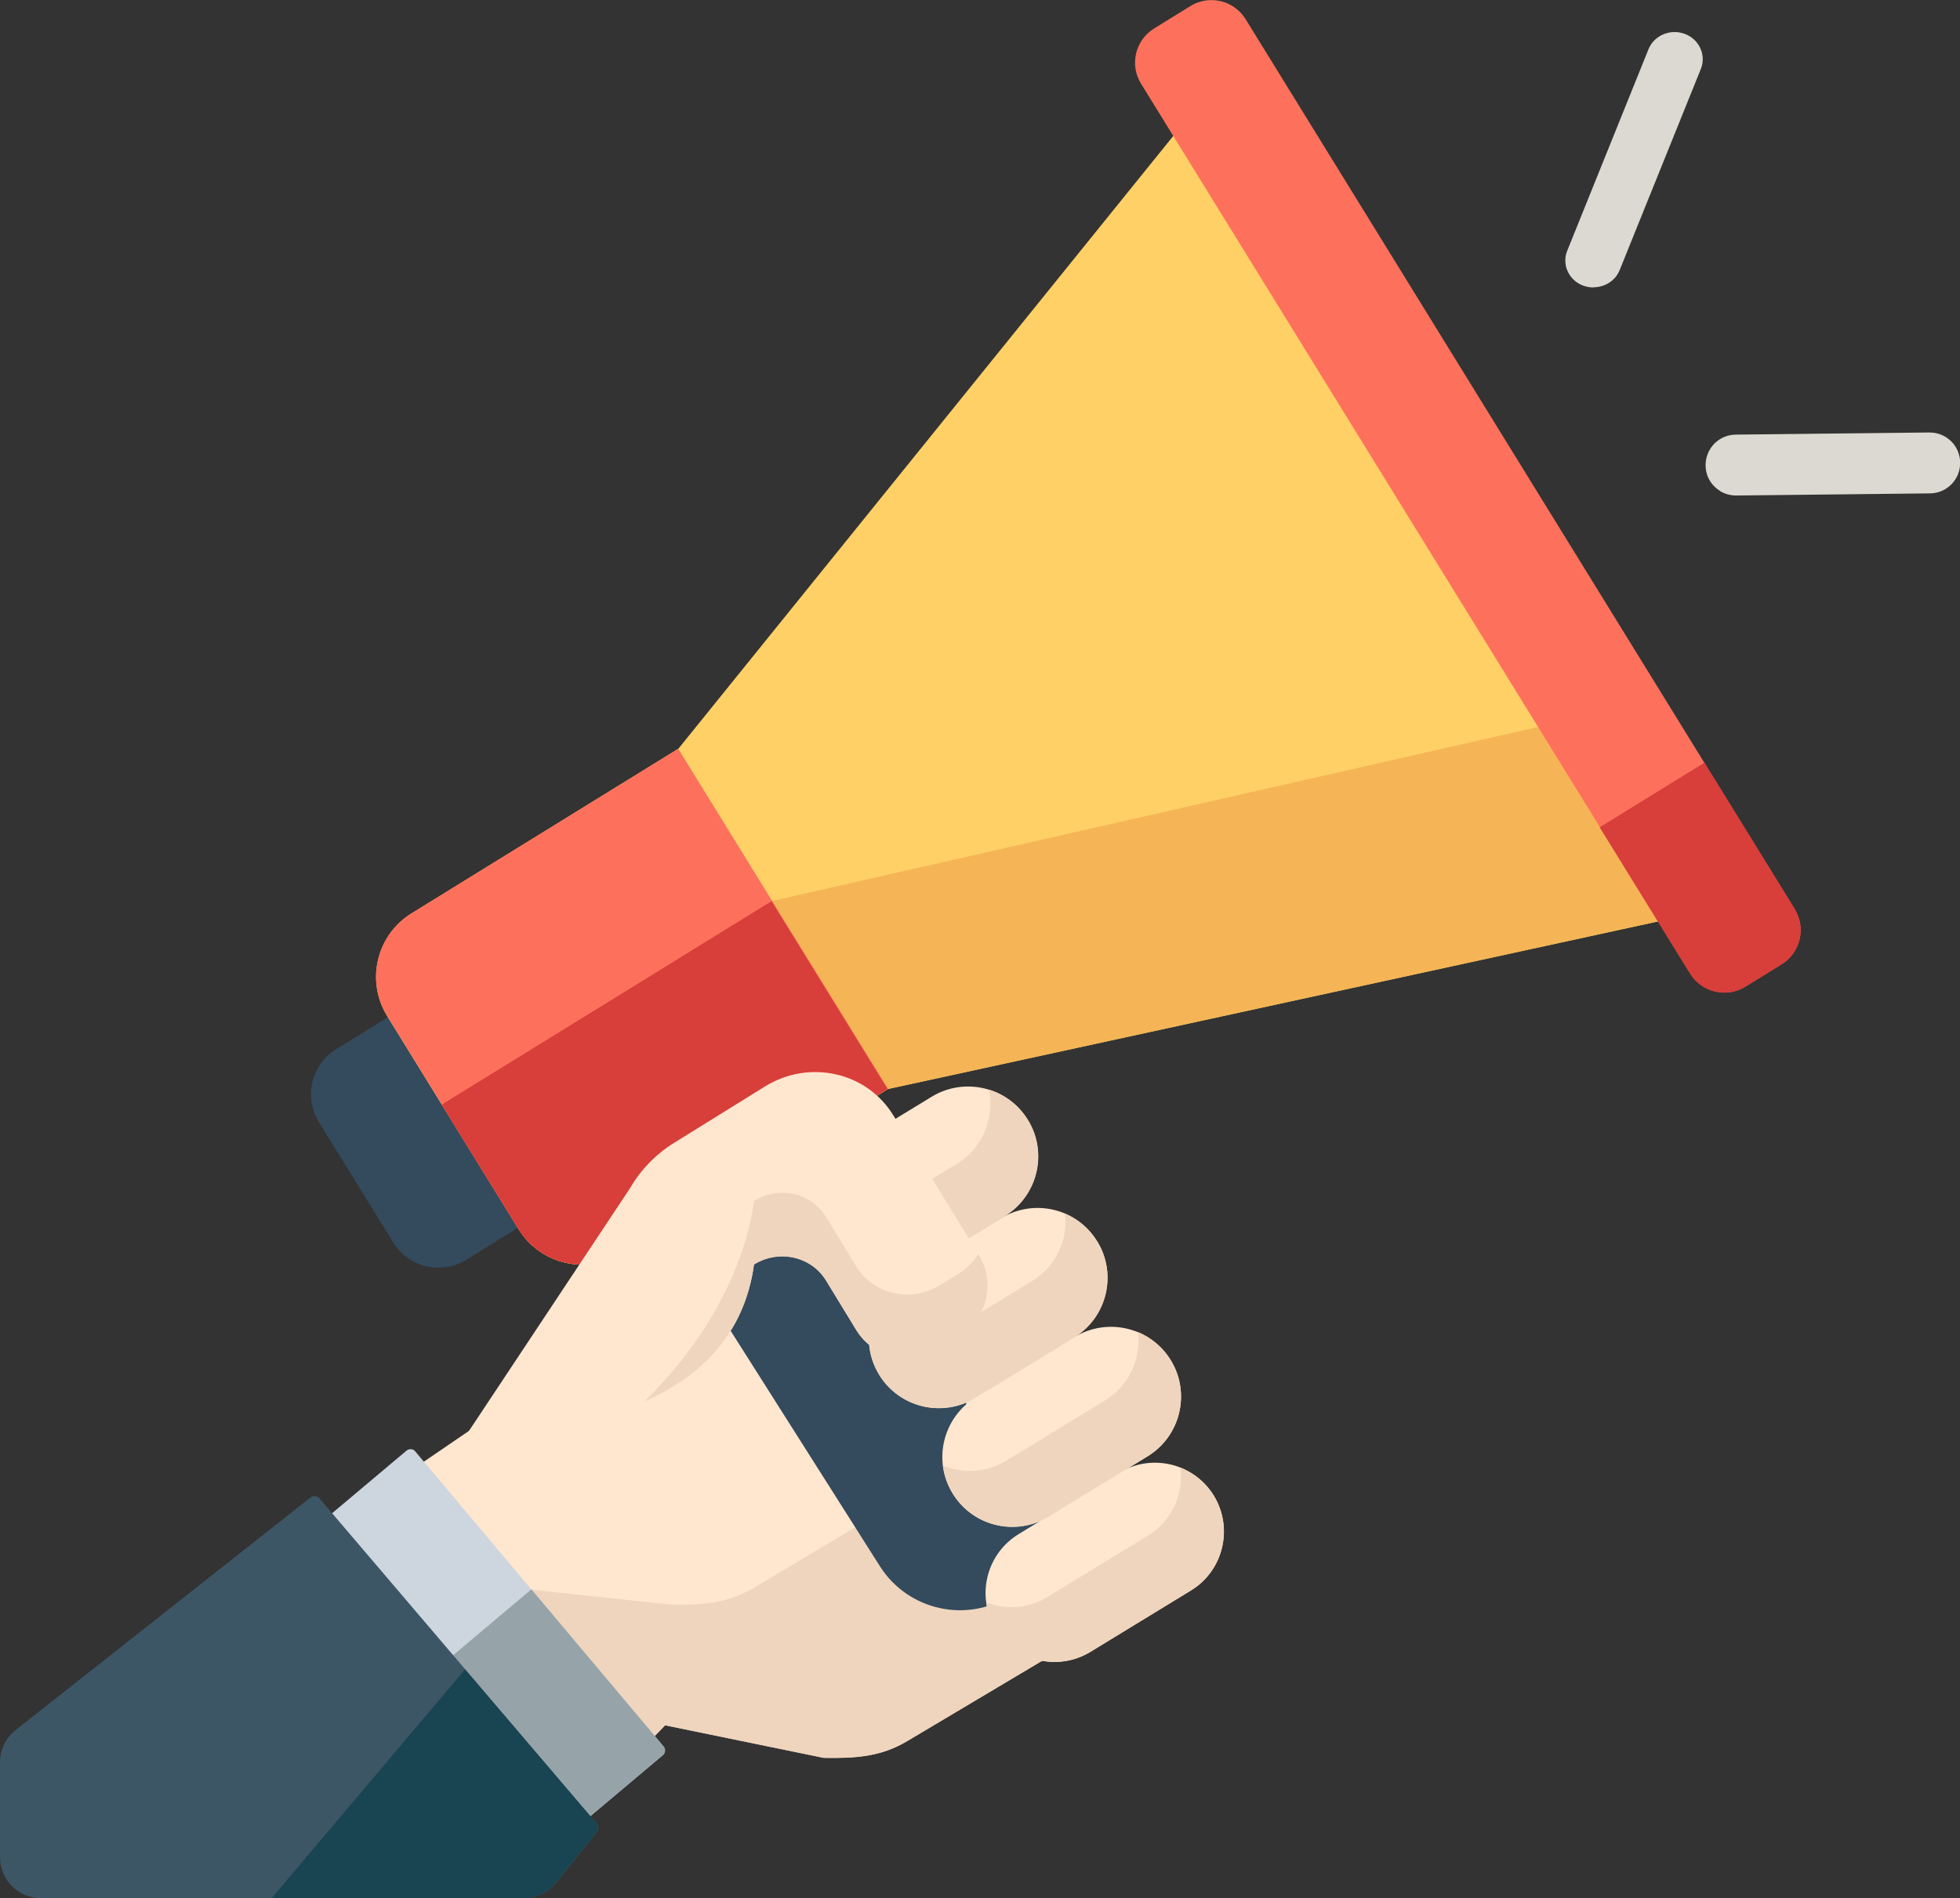 <?xml version="1.0" encoding="UTF-8"?><svg id="_レイヤー_2" xmlns="http://www.w3.org/2000/svg" width="119.73" height="115.96" viewBox="0 0 119.73 115.96"><rect x="0" y="0" width="119.73" height="115.96" fill="#333333" stroke="none"/><defs><style>.cls-1{fill:#96a4aa;}.cls-2{fill:#fed066;}.cls-3{fill:#efd5bd;}.cls-4{fill:#f5b556;}.cls-5{fill:#d83e3a;}.cls-6{fill:#3c5666;}.cls-7{fill:#cdd6df;}.cls-8{fill:#fd715c;}.cls-9{fill:#ffe7cf;}.cls-10{fill:#194451;}.cls-11{fill:#344a5d;}.cls-12{fill:#dbd9d1;}</style></defs><g id="_レイヤー_1-2"><g id="surface1"><path class="cls-9" d="m50.32,107.38l-9.69-1.99-5.61,5.81-19.12-15.09,12.75-8.7,13.56-14.83c2.27-2.49,6.29-2.13,8.08.72l16.06,18.42c2.43,2.78,1.74,7.09-1.43,8.98l-9.46,5.63c-1.65,1-3.22,1.08-5.14,1.05Z"/><path class="cls-3" d="m66.35,91.72l-3.92-4.49-16.34,9.74c-1.65,1-3.22,1.08-5.14,1.05l-8.49-.91-7.33,6.3,9.89,7.8,5.61-5.81,9.69,1.99c1.91.03,3.49-.05,5.14-1.05l9.46-5.63c3.17-1.89,3.86-6.19,1.43-8.98Z"/><path class="cls-11" d="m65.88,92.11c-1.89-2.93-4.2-1.45-6.09-4.38-1.89-2.93.41-4.42-1.48-7.35-1.89-2.94-4.2-1.45-6.09-4.38-1.89-2.94.41-4.42-1.48-7.36-1.16-1.79-3.25-5.5-4.53-6.01l-10.21,5.05,17.77,28.03c1.73,2.69,5.32,3.47,8.01,1.73l3.4-2.19c1.04-.67,1.38-2.06.71-3.1,0,0,0-.02-.02-.02Z"/><path class="cls-11" d="m36.5,72.01l-8.02,4.95c-1.52.94-3.52.47-4.46-1.06l-4.54-7.35c-.94-1.52-.47-3.52,1.06-4.46l8.02-4.95c.94-.58,2.18-.29,2.76.65l5.83,9.45c.58.94.29,2.18-.65,2.76Z"/><path class="cls-2" d="m41.42,45.75l-16.28,10.05c-2.14,1.32-2.81,4.13-1.49,6.27l8.03,13.02c1.32,2.14,4.13,2.81,6.28,1.49l16.28-10.05,51.51-11.21L74.55,4.74l-33.12,41.01Z"/><path class="cls-4" d="m98.4,43.4l-51.24,11.64s-17.64,10.89-20.17,12.44l4.69,7.6c1.32,2.14,4.13,2.81,6.27,1.49l16.29-10.05,51.51-11.21-7.35-11.92Z"/><path class="cls-8" d="m54.24,66.52l-16.29,10.05c-2.14,1.32-4.95.66-6.27-1.49l-8.03-13.02c-1.32-2.14-.66-4.95,1.49-6.27l16.29-10.05,12.82,20.78Z"/><path class="cls-5" d="m47.15,55.04s-17.64,10.89-20.17,12.44l4.69,7.6c1.32,2.14,4.13,2.81,6.27,1.49l8.14-5.02,8.14-5.02-7.09-11.48Z"/><path class="cls-8" d="m108.84,58.9l-2.22,1.37c-1.15.71-2.66.35-3.37-.8L69.7,5.11c-.71-1.15-.35-2.66.8-3.37l2.22-1.37c1.15-.71,2.66-.35,3.37.8l33.54,54.37c.71,1.15.35,2.66-.8,3.37Z"/><path class="cls-5" d="m109.64,55.53l-5.52-8.94-6.4,3.95,5.52,8.94c.71,1.15,2.22,1.51,3.37.8l2.22-1.37c1.15-.71,1.51-2.22.8-3.37Z"/><path class="cls-9" d="m60.82,99.51c1.21,1.98,3.8,2.61,5.79,1.4l6.14-3.75c1.98-1.21,2.61-3.8,1.4-5.79-1.21-1.98-3.8-2.61-5.79-1.4l-6.14,3.75c-1.98,1.21-2.61,3.8-1.4,5.79Z"/><path class="cls-3" d="m74.15,91.37c-.5-.81-1.23-1.39-2.05-1.72.22,1.6-.51,3.26-1.98,4.16l-6.14,3.75c-1.17.72-2.55.79-3.74.32.08.56.26,1.12.58,1.63,1.21,1.98,3.8,2.61,5.79,1.4l6.14-3.75c1.98-1.21,2.61-3.8,1.4-5.79Z"/><path class="cls-9" d="m58.19,91.23c1.23,2.02,3.86,2.65,5.88,1.42l6.03-3.68c2.01-1.23,2.65-3.86,1.42-5.87-1.23-2.01-3.86-2.65-5.88-1.42l-6.03,3.68c-2.01,1.23-2.65,3.86-1.42,5.87Z"/><path class="cls-3" d="m71.52,83.09c-.49-.8-1.2-1.38-2.01-1.72.21,1.62-.53,3.28-2.01,4.18l-6.03,3.68c-1.21.74-2.65.8-3.87.3.07.58.27,1.16.59,1.69,1.23,2.02,3.86,2.65,5.88,1.42l6.03-3.68c2.01-1.23,2.65-3.86,1.42-5.87Z"/><path class="cls-9" d="m53.7,83.98c1.23,2.01,3.86,2.65,5.88,1.42l6.03-3.69c2.01-1.23,2.65-3.86,1.42-5.87-1.23-2.02-3.86-2.65-5.88-1.42l-6.03,3.68c-2.01,1.23-2.65,3.86-1.42,5.87Z"/><path class="cls-3" d="m67.02,75.84c-.48-.79-1.17-1.36-1.96-1.7.18,1.6-.55,3.23-2.02,4.12l-6.03,3.68c-1.23.75-2.69.8-3.91.28.07.6.26,1.2.6,1.75,1.23,2.02,3.86,2.65,5.88,1.42l6.03-3.68c2.01-1.23,2.65-3.86,1.42-5.87Z"/><path class="cls-9" d="m49.46,76.55c1.23,2.01,3.86,2.65,5.88,1.42l6.03-3.68c2.01-1.23,2.65-3.86,1.42-5.87-1.23-2.01-3.86-2.65-5.88-1.42l-6.03,3.68c-2.01,1.23-2.65,3.86-1.42,5.87Z"/><path class="cls-3" d="m62.79,68.41c-.57-.93-1.43-1.56-2.39-1.85.37,1.72-.36,3.57-1.95,4.54l-6.03,3.68c-1.09.66-2.35.78-3.48.43.1.46.27.91.53,1.34,1.23,2.01,3.86,2.65,5.88,1.42l6.03-3.68c2.01-1.23,2.65-3.86,1.42-5.87Z"/><path class="cls-9" d="m58.51,81.72l-1.12.68c-1.76,1.08-4.03.56-5.08-1.15l-1.85-3.03c-.91-1.48-2.88-1.92-4.4-.98-1.52,11.18-17.41,10.17-17.41,10.17l9.84-14.83c.65-1.12,1.57-2.07,2.68-2.76l5.56-3.45c2.7-1.67,6.21-.89,7.83,1.75l5.24,8.55c1.05,1.71.47,3.98-1.29,5.05Z"/><path class="cls-3" d="m59.8,76.67l-.04-.07c-.3.49-.72.92-1.25,1.24l-1.12.68c-1.76,1.07-4.03.56-5.08-1.15l-1.85-3.03c-.91-1.48-2.88-1.92-4.4-.98-.64,4.69-3.51,9.18-6.71,12.26,3.24-1.42,6.1-3.94,6.71-8.37,1.52-.94,3.49-.5,4.4.98l1.85,3.03c1.05,1.71,3.32,2.23,5.08,1.15l1.12-.68c1.76-1.08,2.34-3.34,1.29-5.05Z"/><path class="cls-7" d="m35.33,111.57l-15.66-18.61,5.16-4.34c.16-.14.41-.12.54.05l15.16,18.02c.14.16.12.41-.05.54l-5.16,4.34Z"/><path class="cls-1" d="m40.53,106.68l-8.07-9.59-5.45,4.59,8.32,9.88,5.16-4.34c.16-.14.18-.38.05-.54Z"/><path class="cls-12" d="m105.09,30c-.54-.32-.9-.9-.9-1.57-.01-1.03.81-1.87,1.84-1.88l11.83-.13c1.03-.01,1.87.81,1.88,1.84.01,1.03-.81,1.87-1.84,1.88l-11.83.13c-.36,0-.69-.09-.98-.26Z"/><path class="cls-12" d="m97.33,17.56c-.21,0-.42-.04-.62-.11-.88-.33-1.32-1.29-.97-2.14l4.96-12.3c.34-.85,1.34-1.27,2.22-.94.88.33,1.32,1.29.98,2.14l-4.96,12.29c-.26.65-.91,1.05-1.6,1.05Z"/><path class="cls-6" d="m36.44,111.39l-16.92-19.85c-.13-.16-.37-.19-.54-.07L.95,105.69c-.6.47-.95,1.2-.95,1.97v5.79c0,1.38,1.12,2.51,2.51,2.51h29.49c.76,0,1.48-.34,1.96-.94l2.48-3.08c.15-.15.15-.39.02-.55Z"/><path class="cls-10" d="m36.44,111.39l-8.03-9.41-11.82,13.98h15.39c.76,0,1.48-.34,1.96-.94l2.48-3.08c.15-.15.15-.39.02-.55Z"/></g></g></svg>